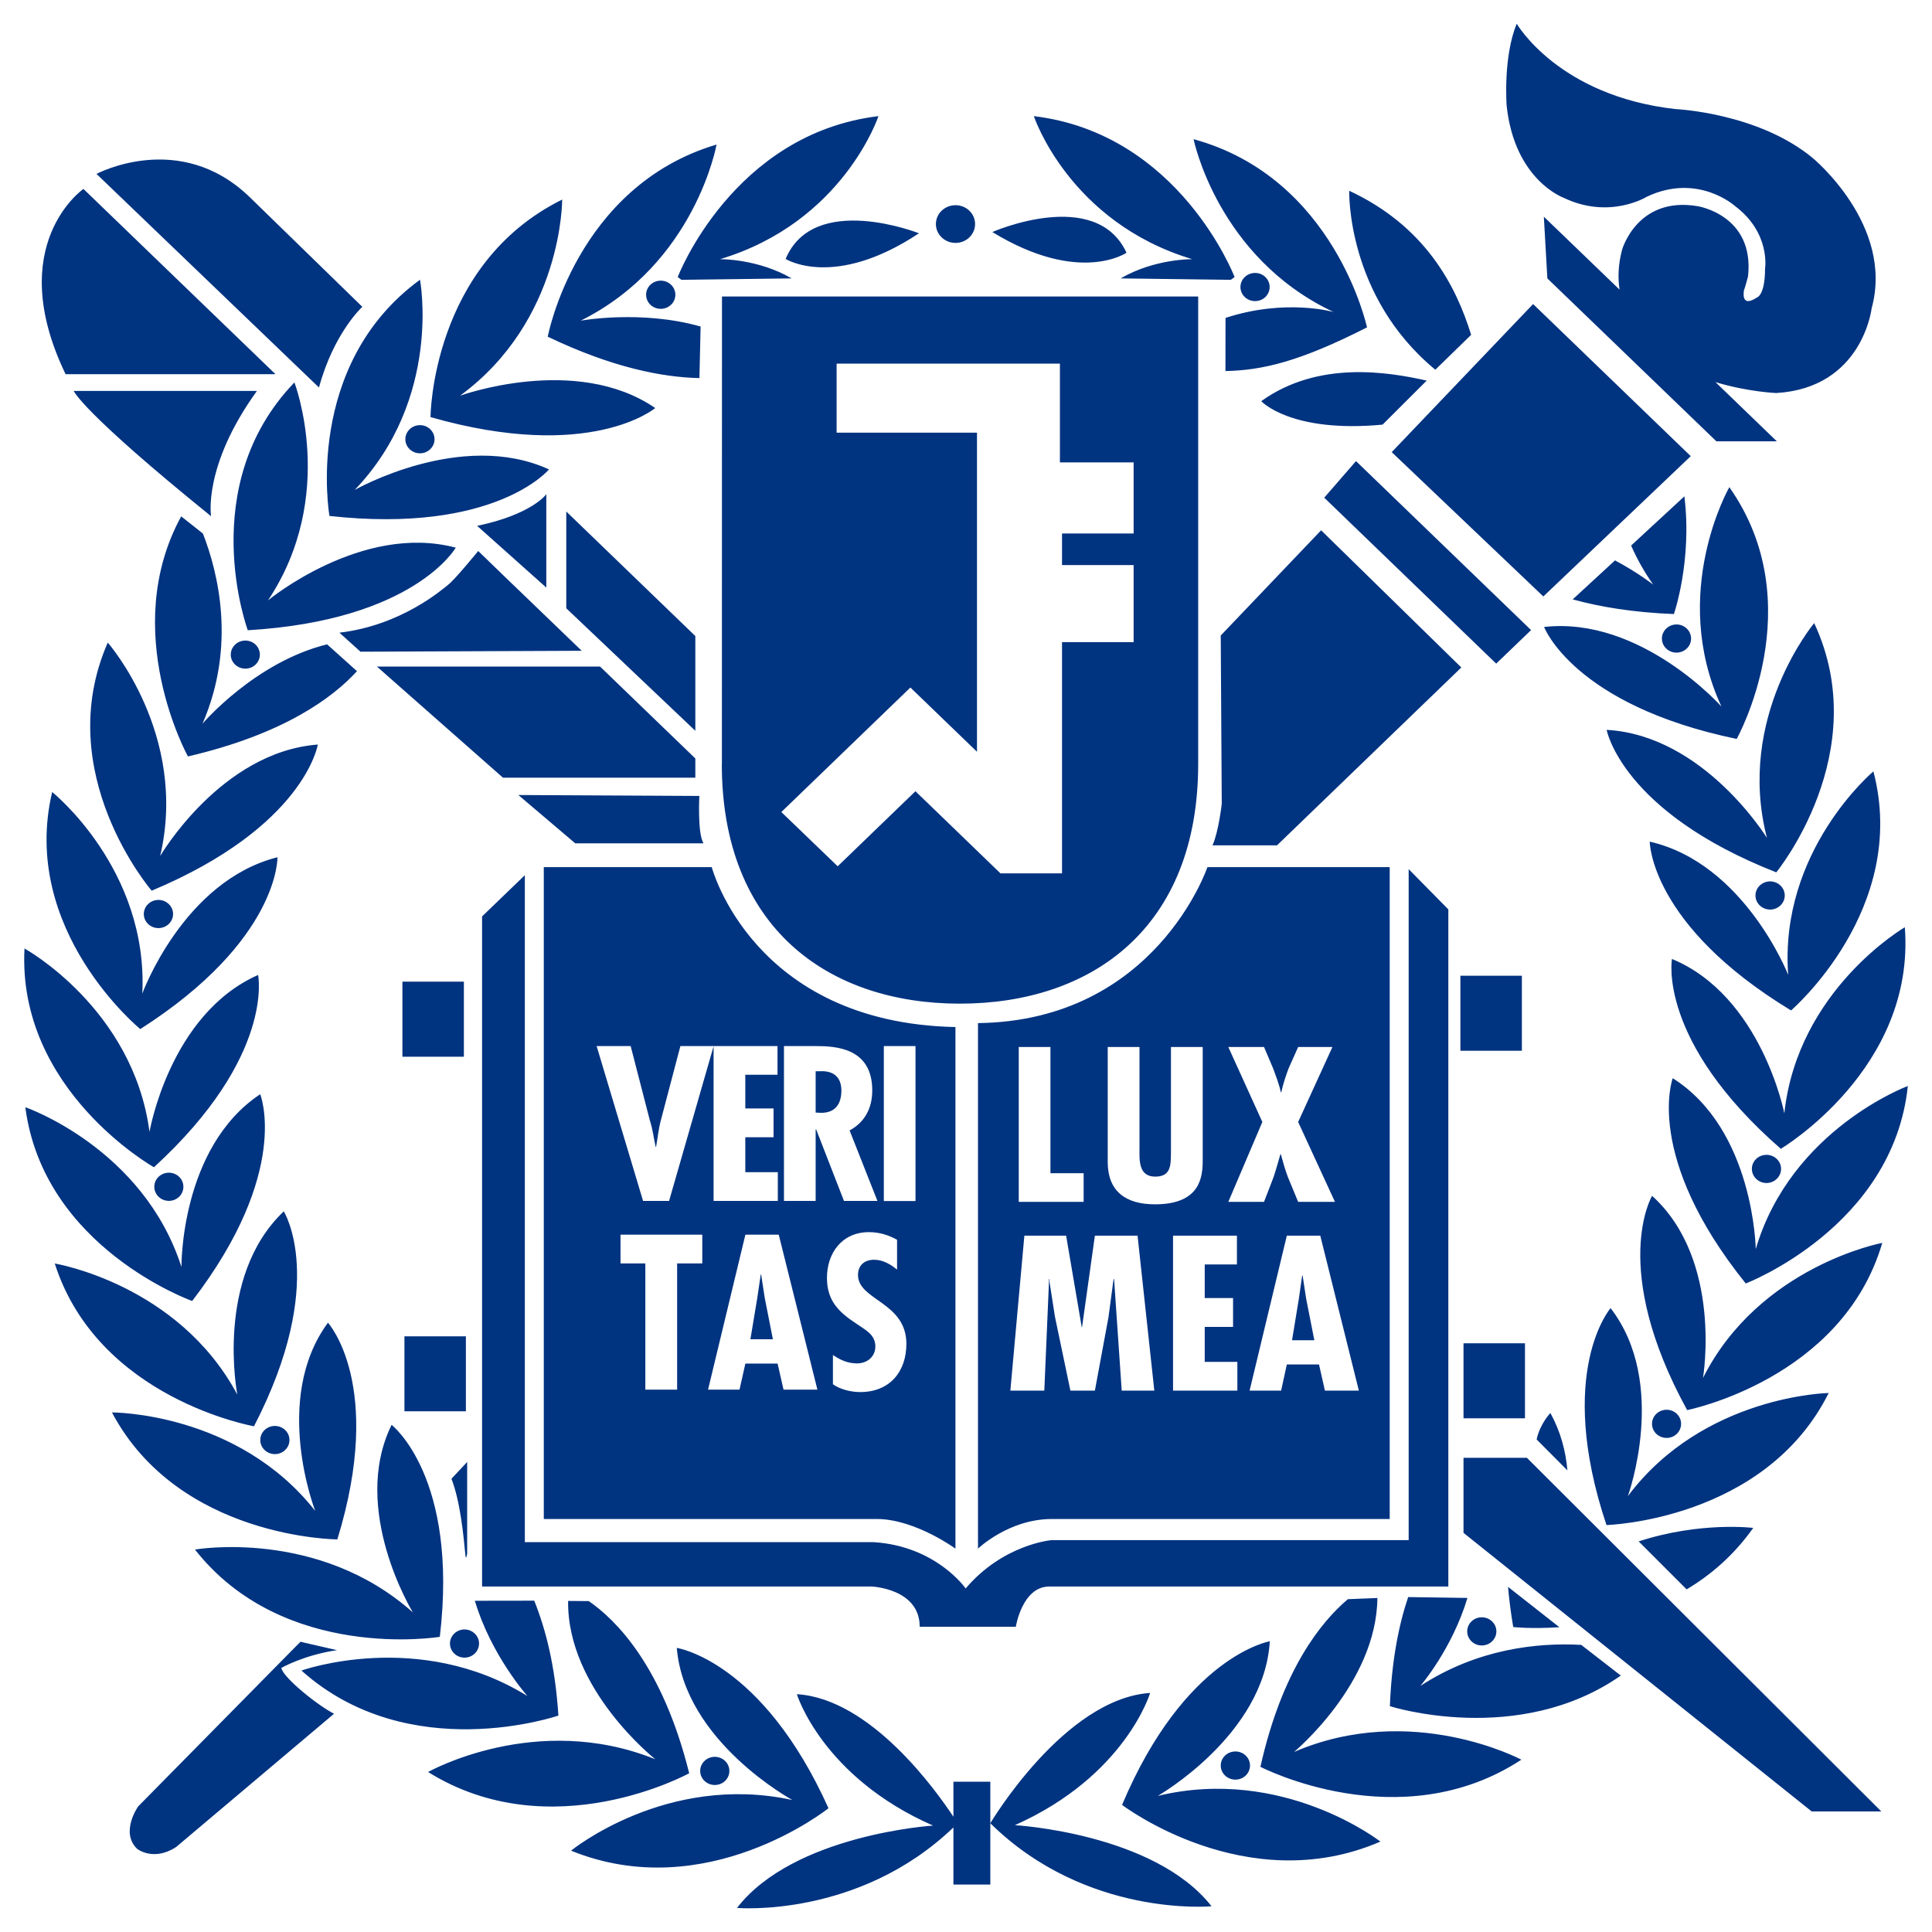 <?xml version="1.0" encoding="UTF-8"?>
<svg xmlns="http://www.w3.org/2000/svg" xmlns:xlink="http://www.w3.org/1999/xlink" width="90px" height="90px" viewBox="0 0 90 90" version="1.1">
<g id="surface1">
<path style=" stroke:none;fill-rule:nonzero;fill:rgb(0%,20%,50.196%);fill-opacity:1;" d="M 21.609 45.73 L 18.746 45.73 L 18.746 49.227 L 21.609 49.227 Z M 9.082 72.184 C 13.219 77.453 20.488 76.25 20.488 76.25 C 21.371 68.793 18.242 66.375 18.242 66.375 C 16.297 70.332 19.234 75.113 19.234 75.113 C 14.82 71.176 9.082 72.184 9.082 72.184 M 16.629 31.266 L 15.238 30.016 C 11.879 30.84 9.434 33.711 9.434 33.711 C 11.012 30.07 10.156 26.664 9.453 24.855 L 8.441 24.055 C 5.523 29.387 8.754 35.238 8.754 35.238 C 13.238 34.195 15.512 32.488 16.629 31.266 M 26.012 79.918 C 25.863 77.602 25.426 75.914 24.887 74.566 L 22.121 74.57 C 22.871 77.102 24.57 79.008 24.57 79.008 C 19.508 75.871 14.043 77.82 14.043 77.82 C 19.062 82.316 26.012 79.918 26.012 79.918 M 25.332 40.395 L 25.332 70.762 L 40.93 70.762 C 42.691 70.809 44.508 72.141 44.508 72.141 L 44.508 47.844 C 35.059 47.648 33.156 40.395 33.156 40.395 Z M 32.715 58.855 L 31.543 58.855 L 31.543 64.734 L 30.062 64.734 L 30.062 58.855 L 28.906 58.855 L 28.906 57.516 L 32.715 57.516 Z M 40.07 64.848 C 39.652 64.848 39.137 64.727 38.801 64.484 L 38.801 63.121 C 39.152 63.355 39.484 63.512 39.926 63.512 C 40.398 63.512 40.777 63.199 40.777 62.723 C 40.777 62.168 40.316 61.957 39.902 61.668 C 39.051 61.113 38.523 60.578 38.523 59.527 C 38.523 58.387 39.211 57.398 40.477 57.398 C 40.957 57.398 41.383 57.527 41.789 57.754 L 41.789 59.145 C 41.488 58.895 41.125 58.684 40.719 58.684 C 40.258 58.684 39.969 58.953 39.969 59.395 C 39.969 60.578 42.223 60.648 42.223 62.602 C 42.223 63.883 41.461 64.848 40.07 64.848 M 41.172 48.73 L 42.648 48.73 L 42.648 55.949 L 41.172 55.949 Z M 36.516 48.73 L 38.008 48.73 C 38.953 48.73 40.633 48.824 40.633 50.797 C 40.633 51.59 40.309 52.266 39.578 52.66 L 40.875 55.945 L 39.316 55.945 L 38.02 52.613 L 37.996 52.613 L 37.996 55.945 L 36.52 55.945 L 36.52 48.73 Z M 38.078 64.734 L 36.5 64.734 L 36.223 63.52 L 34.723 63.52 L 34.449 64.734 L 32.984 64.734 L 34.723 57.516 L 36.277 57.516 Z M 36.219 48.73 L 36.219 50.066 L 34.719 50.066 L 34.719 51.637 L 36.035 51.637 L 36.035 52.977 L 34.719 52.977 L 34.719 54.605 L 36.234 54.605 L 36.234 55.945 L 33.242 55.945 L 33.242 48.738 L 31.168 55.945 L 29.957 55.945 L 27.793 48.73 L 29.379 48.73 L 30.273 52.195 C 30.406 52.602 30.453 53.016 30.543 53.426 L 30.562 53.426 C 30.641 53.004 30.672 52.598 30.789 52.172 L 31.695 48.73 Z M 61.543 24.703 L 56.867 29.605 L 56.914 37.445 C 56.914 37.445 56.77 38.738 56.484 39.379 L 59.488 39.379 L 68.074 31.094 Z M 21.703 62.25 L 18.84 62.25 L 18.84 65.742 L 21.703 65.742 Z M 26.379 28.336 L 32.391 34.043 L 32.391 29.629 L 26.379 23.828 Z M 21.637 77.219 C 22.012 77.219 22.316 76.926 22.316 76.562 C 22.316 76.203 22.012 75.906 21.637 75.906 C 21.266 75.906 20.961 76.203 20.961 76.562 C 20.961 76.926 21.266 77.219 21.637 77.219 M 10.75 30.496 C 10.75 30.855 11.055 31.148 11.43 31.148 C 11.805 31.148 12.105 30.855 12.105 30.496 C 12.105 30.133 11.805 29.84 11.43 29.84 C 11.055 29.84 10.75 30.133 10.75 30.496 M 21.68 72.438 C 21.703 72.734 21.762 72.371 21.762 72.371 L 21.762 68.105 L 21.031 68.887 C 21.445 69.965 21.59 71.508 21.68 72.438 M 32.391 36.227 L 32.391 35.332 L 27.953 31.051 L 17.559 31.051 L 23.43 36.227 Z M 9.832 24.047 C 9.832 24.047 9.441 21.711 11.969 18.211 L 3.434 18.211 C 3.434 18.211 3.797 19.168 9.832 24.047 M 2.43 36.895 C 0.906 43.336 6.535 47.938 6.535 47.938 C 13.02 43.797 12.926 39.934 12.926 39.934 C 8.539 41.039 6.629 46.285 6.629 46.285 C 6.914 40.484 2.43 36.895 2.43 36.895 M 7.461 39.879 C 8.785 34.219 5.02 29.934 5.02 29.934 C 2.352 36.02 7.066 41.492 7.066 41.492 C 14.203 38.5 14.805 34.684 14.805 34.684 C 10.285 35.031 7.461 39.879 7.461 39.879 M 8.062 42.578 C 8.062 42.219 7.758 41.922 7.379 41.922 C 7.004 41.922 6.699 42.219 6.699 42.578 C 6.699 42.941 7.004 43.234 7.379 43.234 C 7.758 43.234 8.062 42.941 8.062 42.578 M 42.844 75.781 L 47.32 75.781 C 47.32 75.781 47.617 73.906 48.879 73.906 L 67.469 73.906 L 67.469 42.363 L 65.621 40.488 L 65.621 71.746 L 48.977 71.746 C 48.977 71.746 46.738 71.934 44.984 73.996 C 44.984 73.996 43.621 72.027 40.707 71.84 L 24.449 71.84 L 24.449 40.77 L 22.457 42.691 L 22.457 73.906 L 40.605 73.906 C 40.605 73.906 42.844 73.996 42.844 75.781 M 13.715 17.816 C 9.055 22.656 11.543 29.359 11.543 29.359 C 19.312 28.902 21.23 25.512 21.23 25.512 C 16.855 24.348 12.484 27.969 12.484 27.969 C 15.742 23.086 13.715 17.816 13.715 17.816 M 35.625 60.465 L 35.457 59.371 L 35.438 59.371 L 35.277 60.465 L 34.957 62.387 L 36.004 62.387 Z M 78.57 74.039 C 79.703 73.363 80.777 72.441 81.672 71.176 C 81.672 71.176 79.211 70.867 76.336 71.805 Z M 83.301 45.414 C 83.301 45.414 81.266 40.215 76.852 39.207 C 76.852 39.207 76.848 43.074 83.434 47.07 C 83.434 47.07 88.949 42.34 87.27 35.934 C 87.27 35.934 82.871 39.625 83.301 45.414 M 75.027 60.938 C 75.027 60.938 72.449 63.902 74.836 71.043 C 74.836 71.043 82.211 70.84 85.188 64.891 C 85.188 64.891 79.363 64.992 75.832 69.695 C 75.832 69.695 77.738 64.449 75.027 60.938 M 83.121 51.863 C 83.121 51.863 82.055 46.398 77.887 44.672 C 77.887 44.672 77.188 48.48 82.957 53.516 C 82.957 53.516 89.242 49.785 88.734 43.195 C 88.734 43.195 83.742 46.094 83.121 51.863 M 77.922 50.227 C 77.922 50.227 76.555 53.863 81.324 59.789 C 81.324 59.789 88.184 57.168 88.875 50.59 C 88.875 50.59 83.434 52.605 81.789 58.188 C 81.789 58.188 81.715 52.625 77.922 50.227 M 82.289 55.109 C 82.664 55.109 82.969 54.812 82.969 54.449 C 82.969 54.09 82.664 53.797 82.289 53.797 C 81.914 53.797 81.609 54.09 81.609 54.449 C 81.609 54.812 81.914 55.109 82.289 55.109 M 78.312 66.328 C 78.312 65.965 78.012 65.672 77.637 65.672 C 77.262 65.672 76.957 65.965 76.957 66.328 C 76.957 66.691 77.262 66.984 77.637 66.984 C 78.012 66.984 78.312 66.691 78.312 66.328 M 20.848 27.262 L 20.852 27.262 C 20.578 27.473 18.691 29.133 15.812 29.473 L 16.793 30.359 L 27.098 30.316 L 23.898 27.234 L 23.895 27.234 L 22.277 25.668 C 22.277 25.668 21.129 27.078 20.848 27.262 M 60.68 59.418 L 60.66 59.418 L 60.504 60.512 L 60.188 62.434 L 61.227 62.434 L 60.848 60.512 Z M 39.195 50.805 C 39.195 50.285 38.938 49.867 38.195 49.902 L 37.996 49.902 L 37.996 51.828 L 38.258 51.84 C 38.93 51.84 39.195 51.398 39.195 50.805 M 45.559 47.66 L 45.559 72.141 C 45.559 72.141 46.992 70.762 48.992 70.762 L 64.738 70.762 L 64.738 40.395 L 56.246 40.395 C 56.246 40.395 53.832 47.555 45.559 47.66 M 47.457 48.773 L 48.934 48.773 L 48.934 54.652 L 50.48 54.652 L 50.48 55.988 L 47.457 55.988 Z M 52.254 64.781 L 51.898 59.582 L 51.875 59.582 L 51.637 61.363 L 51.004 64.781 L 49.863 64.781 L 49.141 61.324 L 48.891 59.715 L 48.891 59.582 L 48.871 59.582 L 48.648 64.781 L 47.066 64.781 L 47.719 57.562 L 49.664 57.562 L 50.391 61.824 L 50.406 61.824 L 51.004 57.562 L 52.992 57.562 L 53.773 64.781 Z M 61.719 64.781 L 61.445 63.562 L 59.945 63.562 L 59.68 64.781 L 58.211 64.781 L 59.945 57.562 L 61.504 57.562 L 63.301 64.781 Z M 57.219 48.773 L 58.883 48.773 L 59.312 49.781 C 59.438 50.137 59.59 50.508 59.664 50.879 L 59.688 50.879 C 59.766 50.508 59.891 50.145 60.023 49.781 L 60.473 48.773 L 62.07 48.773 L 60.473 52.266 L 62.188 55.988 L 60.473 55.988 L 60 54.844 C 59.859 54.477 59.766 54.125 59.664 53.762 L 59.648 53.762 C 59.539 54.125 59.449 54.477 59.324 54.844 L 58.883 55.988 L 57.219 55.988 L 58.805 52.266 Z M 57.621 57.562 L 57.621 58.902 L 56.121 58.902 L 56.121 60.469 L 57.441 60.469 L 57.441 61.812 L 56.121 61.812 L 56.121 63.441 L 57.641 63.441 L 57.641 64.781 L 54.645 64.781 L 54.645 57.562 Z M 53.816 54.812 C 54.539 54.812 54.539 54.285 54.547 53.75 L 54.547 48.773 L 56.027 48.773 L 56.027 54.035 C 56.027 54.805 55.938 56.102 53.805 56.102 C 52.426 56.102 51.602 55.484 51.602 54.133 L 51.602 48.773 L 53.082 48.773 L 53.082 53.445 C 53.082 53.992 53.008 54.812 53.816 54.812 M 25.449 23.023 C 25.449 23.023 24.781 23.965 22.227 24.496 L 25.449 27.371 Z M 33.625 35.586 C 33.625 43.227 38.594 46.754 44.711 46.754 C 50.844 46.754 55.816 43.238 55.816 35.586 L 55.816 13.812 L 33.633 13.812 C 33.633 13.812 33.629 27.957 33.629 35.586 M 38.973 20.156 L 38.973 16.938 L 49.375 16.938 L 49.375 21.539 L 52.809 21.539 L 52.809 24.852 L 49.473 24.852 L 49.473 26.324 L 52.809 26.324 L 52.809 29.914 L 49.473 29.914 L 49.473 40.684 L 46.605 40.684 L 42.645 36.859 L 39.023 40.355 L 36.398 37.828 L 42.41 32.027 L 45.512 35.02 L 45.512 20.156 Z M 24.148 37.035 L 26.797 39.285 L 32.773 39.285 C 32.484 38.828 32.578 37.078 32.578 37.078 Z M 72.223 65.824 C 72.223 65.824 71.742 66.316 71.582 67.055 L 73.016 68.496 C 72.938 67.598 72.699 66.688 72.223 65.824 M 15.715 71.711 C 17.926 64.516 15.277 61.617 15.277 61.617 C 12.652 65.18 14.684 70.383 14.684 70.383 C 11.043 65.766 5.215 65.797 5.215 65.797 C 8.336 71.68 15.715 71.711 15.715 71.711 M 15.348 24.035 C 23.078 24.887 25.574 21.867 25.574 21.867 C 21.484 19.992 16.523 22.824 16.523 22.824 C 20.609 18.559 19.566 13.031 19.566 13.031 C 14.102 17.02 15.348 24.035 15.348 24.035 M 31.527 76.766 C 31.895 81.133 36.914 83.852 36.914 83.852 C 31.051 82.574 26.602 86.211 26.602 86.211 C 32.918 88.781 38.594 84.234 38.594 84.234 C 35.492 77.348 31.527 76.766 31.527 76.766 M 11.832 66.441 C 15.301 59.73 13.219 56.43 13.219 56.43 C 9.984 59.5 11.055 64.965 11.055 64.965 C 8.293 59.805 2.551 58.859 2.551 58.859 C 4.57 65.172 11.832 66.441 11.832 66.441 M 27.426 74.586 L 26.465 74.578 C 26.41 78.703 30.527 81.953 30.527 81.953 C 24.973 79.711 19.941 82.547 19.941 82.547 C 25.699 86.133 32.105 82.605 32.105 82.605 C 30.859 77.59 28.672 75.441 27.426 74.586 M 13.105 77.699 C 13.105 77.699 14.16 77.094 15.699 76.871 L 13.996 76.48 L 13.832 76.688 C 13.926 76.559 13.996 76.48 13.996 76.48 L 6.438 84.148 C 6.438 84.148 5.582 85.348 6.391 86.129 C 6.391 86.129 7.152 86.73 8.207 86.039 L 15.562 79.832 C 14.82 79.461 13.191 78.156 13.105 77.699 M 8.953 60.605 C 13.582 54.57 12.121 50.973 12.121 50.973 C 8.387 53.457 8.453 59.02 8.453 59.02 C 6.668 53.473 1.18 51.578 1.18 51.578 C 2.031 58.141 8.953 60.605 8.953 60.605 M 12.832 17.43 L 3.887 8.801 C 3.887 8.801 0.145 11.391 3.055 17.43 Z M 16.879 14.293 L 11.617 9.168 C 8.359 6.031 4.496 8.102 4.496 8.102 L 14.859 18.051 C 15.551 15.5 16.879 14.293 16.879 14.293 M 7.188 55.285 C 7.188 55.648 7.492 55.941 7.867 55.941 C 8.242 55.941 8.543 55.648 8.543 55.285 C 8.543 54.922 8.242 54.629 7.867 54.629 C 7.492 54.629 7.188 54.922 7.188 55.285 M 7.172 54.375 C 12.812 49.207 12.023 45.418 12.023 45.418 C 7.898 47.242 6.965 52.727 6.965 52.727 C 6.203 46.969 1.141 44.184 1.141 44.184 C 0.797 50.789 7.172 54.375 7.172 54.375 M 12.125 67.082 C 12.125 67.445 12.43 67.738 12.805 67.738 C 13.18 67.738 13.484 67.445 13.484 67.082 C 13.484 66.719 13.18 66.426 12.805 66.426 C 12.43 66.426 12.125 66.719 12.125 67.082 M 69.027 76.652 C 69.402 76.652 69.707 76.359 69.707 75.996 C 69.707 75.633 69.402 75.34 69.027 75.34 C 68.652 75.34 68.348 75.633 68.348 75.996 C 68.348 76.359 68.652 76.652 69.027 76.652 M 72.641 75.801 L 70.25 73.922 C 70.301 74.508 70.379 75.129 70.492 75.793 C 70.492 75.793 71.352 75.891 72.641 75.801 M 79.332 64.191 C 79.332 64.191 80.266 58.703 76.961 55.707 C 76.961 55.707 74.957 59.055 78.594 65.688 C 78.594 65.688 85.82 64.258 87.684 57.898 C 87.684 57.898 81.961 58.973 79.332 64.191 M 33.977 82.496 C 33.977 82.137 33.676 81.84 33.297 81.84 C 32.922 81.84 32.617 82.137 32.617 82.496 C 32.617 82.859 32.922 83.152 33.297 83.152 C 33.676 83.152 33.977 82.859 33.977 82.496 M 66.164 78.539 C 66.164 78.539 67.637 76.836 68.359 74.438 L 65.598 74.398 C 65.156 75.707 64.828 77.371 64.746 79.48 C 64.746 79.48 70.719 81.395 75.504 78.055 L 73.66 76.625 C 71.617 76.512 68.816 76.809 66.164 78.539 M 68.176 67.91 L 68.176 71.406 L 84.395 84.383 L 87.637 84.383 L 71.129 67.91 Z M 44.414 83 L 44.414 84.633 C 43.633 83.449 40.574 79.133 37.121 78.922 C 37.121 78.922 38.297 82.773 43.465 85.043 C 43.465 85.043 36.98 85.453 34.332 88.879 C 34.332 88.879 39.988 89.371 44.414 85.129 L 44.414 87.789 L 46.133 87.789 L 46.133 83 Z M 47.277 85.023 C 52.43 82.727 53.578 78.863 53.578 78.863 C 49.57 79.133 46.133 84.934 46.133 84.934 C 50.617 89.352 56.438 88.801 56.438 88.801 C 53.766 85.391 47.277 85.023 47.277 85.023 M 53.934 83.66 C 53.934 83.66 58.895 80.824 59.152 76.457 C 59.152 76.457 55.203 77.129 52.27 84.078 C 52.27 84.078 58.051 88.492 64.305 85.789 C 64.305 85.789 59.773 82.25 53.934 83.66 M 60.281 81.613 C 60.281 81.613 64.129 78.426 64.164 74.441 L 62.789 74.496 C 61.547 75.547 59.727 77.781 58.715 82.305 C 58.715 82.305 65.211 85.684 70.871 81.973 C 70.871 81.973 65.773 79.25 60.281 81.613 M 56.867 82.246 C 56.867 82.609 57.172 82.902 57.551 82.902 C 57.926 82.902 58.23 82.609 58.23 82.246 C 58.23 81.883 57.926 81.59 57.551 81.59 C 57.172 81.59 56.867 81.883 56.867 82.246 M 80.902 34.422 C 80.902 34.422 84.41 28.16 80.559 22.695 C 80.559 22.695 77.738 27.609 80.191 32.914 C 80.191 32.914 76.438 28.699 71.93 29.207 C 71.93 29.207 73.301 32.844 80.902 34.422 M 64.406 19.781 L 66.461 17.73 C 64.707 17.336 61.418 16.77 58.754 18.688 C 58.754 18.688 60.121 20.184 64.406 19.781 M 78.098 30.402 C 78.473 30.402 78.777 30.109 78.777 29.746 C 78.777 29.387 78.473 29.09 78.098 29.09 C 77.723 29.09 77.418 29.387 77.418 29.746 C 77.418 30.109 77.723 30.402 78.098 30.402 M 82.746 40.637 C 82.746 40.637 87.328 35.059 84.512 29.027 C 84.512 29.027 80.848 33.402 82.312 39.035 C 82.312 39.035 79.375 34.25 74.844 34 C 74.844 34 75.539 37.809 82.746 40.637 M 72.844 9.215 C 74.988 10.242 76.715 9.164 76.715 9.164 C 79.105 8.035 80.828 9.602 80.828 9.602 C 82.492 10.855 82.223 12.508 82.223 12.508 C 82.223 13.773 81.844 13.859 81.844 13.859 C 81.047 14.387 81.246 13.496 81.246 13.496 C 81.27 13.484 81.43 12.875 81.43 12.875 C 81.742 10.016 79.082 9.605 79.082 9.605 C 76.258 9.129 75.559 11.645 75.559 11.645 C 75.379 12.336 75.363 12.949 75.445 13.492 L 71.918 10.094 L 72.082 12.969 L 79.957 20.559 L 82.773 20.559 L 79.914 17.801 C 81.426 18.258 82.746 18.309 82.746 18.309 C 86.766 18.07 87.188 14.363 87.188 14.363 C 88.25 10.488 84.441 7.359 84.441 7.359 C 81.902 5.254 78.059 5.082 78.059 5.082 C 72.594 4.473 70.656 1.105 70.656 1.105 C 70.016 2.637 70.184 4.906 70.184 4.906 C 70.547 8.398 72.844 9.215 72.844 9.215 M 81.777 41.715 C 81.777 42.078 82.082 42.371 82.461 42.371 C 82.832 42.371 83.141 42.078 83.141 41.715 C 83.141 41.352 82.832 41.059 82.461 41.059 C 82.082 41.059 81.777 41.352 81.777 41.715 M 66.863 17.223 L 68.531 15.598 C 67.824 13.301 66.391 10.535 62.852 8.887 C 62.852 8.887 62.707 13.793 66.863 17.223 M 71.039 62.574 L 68.176 62.574 L 68.176 66.07 L 71.039 66.07 Z M 73.262 27.922 C 74.527 28.27 76.078 28.531 77.977 28.605 C 77.977 28.605 78.836 26.129 78.465 23.121 L 75.984 25.414 C 76.25 26.02 76.59 26.633 77.012 27.234 C 77.012 27.234 76.328 26.691 75.234 26.105 Z M 18.883 20.461 C 18.883 20.824 19.188 21.117 19.562 21.117 C 19.938 21.117 20.242 20.824 20.242 20.461 C 20.242 20.098 19.938 19.805 19.562 19.805 C 19.188 19.805 18.883 20.098 18.883 20.461 M 78.762 21.25 L 71.418 14.164 L 64.832 21.062 L 71.895 27.785 Z M 63.168 21.48 L 61.688 23.184 L 69.699 30.914 L 71.324 29.352 Z M 70.895 45.453 L 68.031 45.453 L 68.031 48.949 L 70.895 48.949 Z M 36.598 12.062 C 36.598 12.062 38.852 13.496 42.809 10.867 C 42.809 10.867 37.91 8.93 36.598 12.062 M 62.125 14.535 C 62.125 14.535 59.898 13.891 57.09 14.809 L 57.086 17.285 C 58.797 17.25 60.535 16.852 63.68 15.25 C 63.68 15.25 62.191 8.281 55.602 6.484 C 55.602 6.484 56.715 12 62.125 14.535 M 32.582 17.613 L 32.637 15.211 C 29.859 14.422 27.051 14.938 27.051 14.938 C 32.398 12.273 33.379 6.734 33.379 6.734 C 26.832 8.68 25.516 15.684 25.516 15.684 C 28.535 17.133 30.887 17.578 32.582 17.613 M 30.523 19.008 C 26.824 16.473 21.43 18.434 21.43 18.434 C 26.219 14.922 26.188 9.297 26.188 9.297 C 20.086 12.316 20.055 19.43 20.055 19.43 C 27.512 21.562 30.523 19.008 30.523 19.008 M 30.098 13.73 C 30.098 14.094 30.402 14.387 30.781 14.387 C 31.156 14.387 31.461 14.094 31.461 13.73 C 31.461 13.367 31.156 13.074 30.781 13.074 C 30.402 13.074 30.098 13.367 30.098 13.73 M 31.746 13.035 L 36.879 12.969 C 35.285 12.043 33.539 12.074 33.539 12.074 C 39.285 10.352 40.922 5.41 40.922 5.41 C 34.129 6.23 31.57 12.906 31.57 12.906 C 31.66 12.973 31.66 12.973 31.746 13.035 M 59.145 13.371 C 59.145 13.008 58.844 12.715 58.469 12.715 C 58.09 12.715 57.785 13.008 57.785 13.371 C 57.785 13.734 58.09 14.027 58.469 14.027 C 58.844 14.027 59.145 13.734 59.145 13.371 M 55.543 12.074 C 55.543 12.074 53.797 12.043 52.203 12.969 L 57.336 13.035 C 57.422 12.973 57.426 12.973 57.512 12.906 C 57.512 12.906 54.961 6.23 48.16 5.41 C 48.16 5.41 49.797 10.352 55.543 12.074 M 44.512 11.316 C 45.016 11.316 45.422 10.922 45.422 10.438 C 45.422 9.949 45.016 9.559 44.512 9.559 C 44.008 9.559 43.598 9.949 43.598 10.438 C 43.598 10.922 44.008 11.316 44.512 11.316 M 52.477 11.773 C 51.047 8.688 46.227 10.809 46.227 10.809 C 50.285 13.289 52.477 11.773 52.477 11.773 "/>
</g>
</svg>
